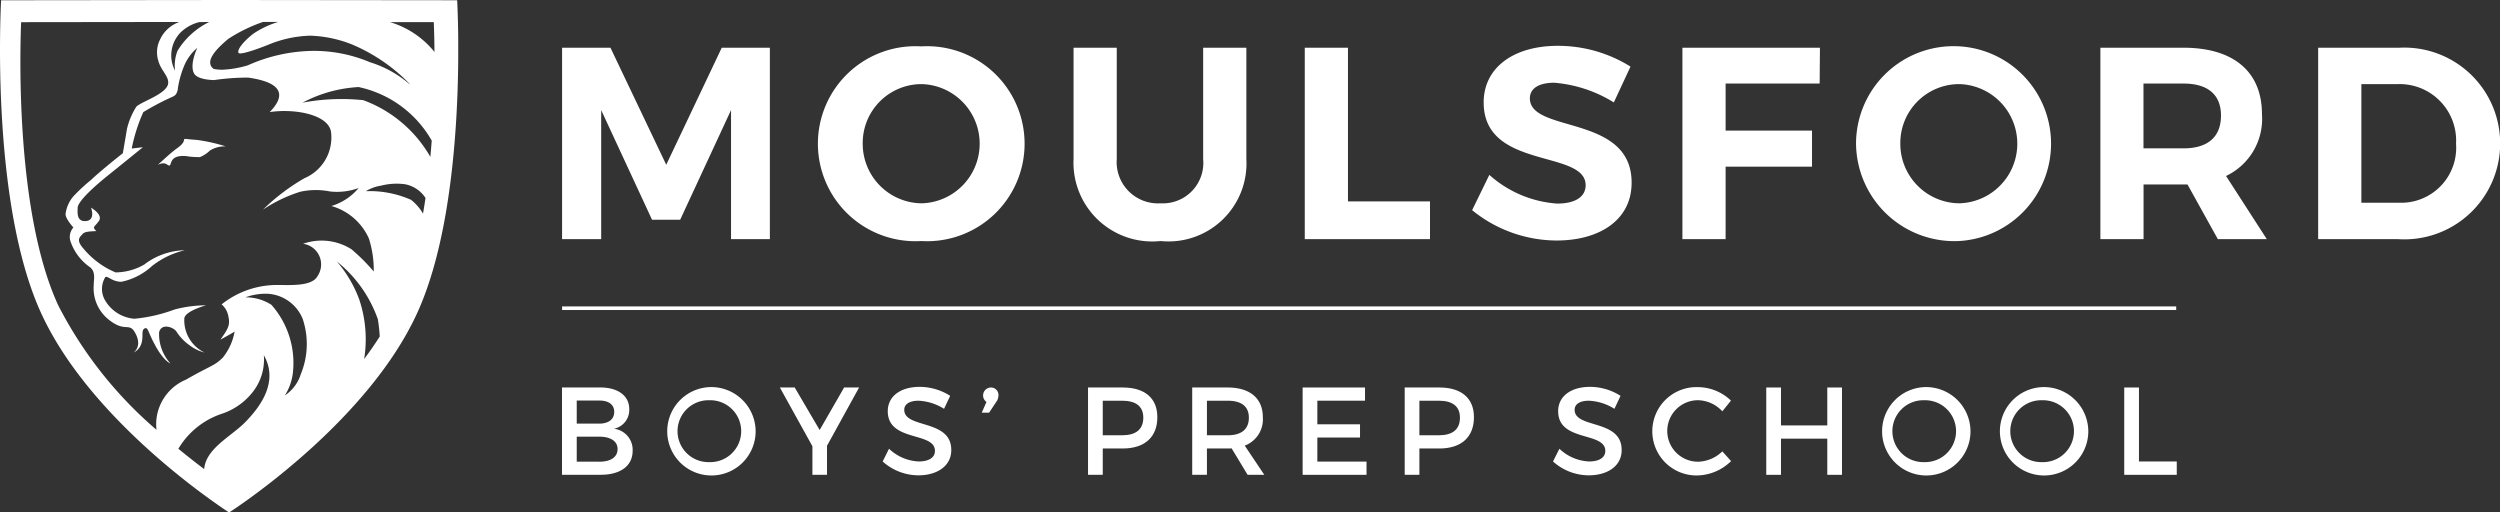 <?xml version="1.0" encoding="UTF-8"?> <svg xmlns="http://www.w3.org/2000/svg" xmlns:xlink="http://www.w3.org/1999/xlink" width="99.995" height="20.498" viewBox="0 0 99.995 20.498"><rect x="0" y="0" width="99.995" height="20.498" fill="#333333" stroke="none"/><defs><style>.cls-1{fill:none;}.cls-2{fill:#fff;}.cls-3{clip-path:url(#clip-path);}</style><clipPath id="clip-path" transform="translate(-0.005 -9.751)"><rect class="cls-1" x="0.005" y="9.75" width="18.328" height="20.499"></rect></clipPath></defs><title>moulsford-white-testimonial</title><g id="Logo"><g id="Text"><polygon class="cls-2" points="24.046 4.403 26.08 8.788 27.206 8.788 29.24 4.403 29.24 9.565 30.793 9.565 30.793 1.909 28.869 1.909 26.648 6.59 24.417 1.909 22.482 1.909 22.482 9.565 24.046 9.565 24.046 4.403"></polygon><path class="cls-2" d="M36.853,19.392a3.9,3.9,0,1,0,0-7.786,3.9,3.9,0,1,0,0,7.786Zm.021-6.277a2.385,2.385,0,0,1,0,4.768,2.381,2.381,0,0,1-2.362-2.395A2.355,2.355,0,0,1,36.874,13.115Z" transform="translate(-0.005 -9.751)"></path><path class="cls-2" d="M46.423,19.392a3.12,3.12,0,0,0,3.434-3.28V11.66H48.129v4.452a1.62,1.62,0,0,1-1.706,1.771,1.653,1.653,0,0,1-1.75-1.771V11.66H42.945v4.452A3.15,3.15,0,0,0,46.423,19.392Z" transform="translate(-0.005 -9.751)"></path><polygon class="cls-2" points="57.197 8.056 53.916 8.056 53.916 1.909 52.188 1.909 52.188 9.565 57.197 9.565 57.197 8.056"></polygon><path class="cls-2" d="M62.288,17.894a4.531,4.531,0,0,1-2.712-1.148l-.689,1.411a5.378,5.378,0,0,0,3.379,1.214c1.7,0,3-.81,3-2.308.01-2.756-4.069-1.969-4.069-3.379,0-.416.394-.624.974-.624a5.334,5.334,0,0,1,2.384.788l.667-1.433a5.476,5.476,0,0,0-2.909-.831c-1.772,0-2.964.875-2.964,2.264,0,2.712,4.079,1.87,4.079,3.313C63.425,17.632,63,17.894,62.288,17.894Z" transform="translate(-0.005 -9.751)"></path><polygon class="cls-2" points="69.021 6.667 72.477 6.667 72.477 5.223 69.021 5.223 69.021 3.342 72.783 3.342 72.794 1.909 67.293 1.909 67.293 9.565 69.021 9.565 69.021 6.667"></polygon><path class="cls-2" d="M78.355,19.392a3.9,3.9,0,1,0-4.112-3.9A3.936,3.936,0,0,0,78.355,19.392Zm.022-6.277a2.385,2.385,0,0,1,0,4.768,2.381,2.381,0,0,1-2.363-2.395A2.355,2.355,0,0,1,78.377,13.115Z" transform="translate(-0.005 -9.751)"></path><path class="cls-2" d="M90.479,14.318c0-1.7-1.137-2.658-3.139-2.658H84.016v7.656h1.727V17.129H87.5l1.214,2.187h1.958l-1.63-2.526A2.528,2.528,0,0,0,90.479,14.318ZM87.34,15.685h-1.6V13.093h1.6c.952,0,1.5.426,1.5,1.28C88.839,15.248,88.292,15.685,87.34,15.685Z" transform="translate(-0.005 -9.751)"></path><path class="cls-2" d="M95.975,11.66H92.727v7.656H95.91a3.835,3.835,0,1,0,.065-7.656Zm.044,6.2H94.455V13.115h1.487a2.258,2.258,0,0,1,2.3,2.384A2.2,2.2,0,0,1,96.019,17.861Z" transform="translate(-0.005 -9.751)"></path><rect class="cls-2" x="22.483" y="12.256" width="64.561" height="0.144"></rect><path class="cls-2" d="M24.56,26.9a.766.766,0,0,0,.614-.779c0-.544-.449-.873-1.173-.873H22.484v3.493h1.552c.789,0,1.273-.359,1.273-.958A.847.847,0,0,0,24.56,26.9Zm-1.487-1.128h.9c.375,0,.6.159.6.454s-.224.469-.6.469h-.9Zm.9,2.445h-.9v-1h.9c.459,0,.734.185.734.494C24.705,28.039,24.43,28.219,23.971,28.219Z" transform="translate(-0.005 -9.751)"></path><path class="cls-2" d="M28.378,25.235A1.768,1.768,0,1,0,30.229,27,1.777,1.777,0,0,0,28.378,25.235Zm0,3a1.238,1.238,0,1,1,0-2.475,1.238,1.238,0,1,1,0,2.475Z" transform="translate(-0.005 -9.751)"></path><polygon class="cls-2" points="32.785 17.2 31.787 15.499 31.193 15.499 32.495 17.849 32.495 18.992 33.079 18.992 33.079 17.829 34.362 15.499 33.763 15.499 32.785 17.2"></polygon><path class="cls-2" d="M36.173,26.143c0-.235.225-.364.569-.364a2.094,2.094,0,0,1,1.023.324l.245-.519a2.274,2.274,0,0,0-1.223-.359c-.759,0-1.273.374-1.273.973,0,1.242,1.887.808,1.887,1.587,0,.269-.245.424-.654.424a1.844,1.844,0,0,1-1.183-.509l-.254.509a2.144,2.144,0,0,0,1.427.554c.768,0,1.317-.384,1.317-1.008C38.059,26.5,36.173,26.907,36.173,26.143Z" transform="translate(-0.005 -9.751)"></path><path class="cls-2" d="M39.636,25.25a.318.318,0,0,0-.174.578l-.19.43h.294l.285-.43a.437.437,0,0,0,.09-.259A.3.3,0,0,0,39.636,25.25Z" transform="translate(-0.005 -9.751)"></path><path class="cls-2" d="M44.916,25.25H43.524v3.493h.589V27.69h.8c.879,0,1.383-.459,1.383-1.248C46.3,25.684,45.8,25.25,44.916,25.25Zm-.025,1.911h-.778V25.779h.778c.539,0,.844.219.844.678C45.735,26.932,45.43,27.161,44.891,27.161Z" transform="translate(-0.005 -9.751)"></path><path class="cls-2" d="M50.516,26.442c0-.758-.515-1.192-1.408-1.192H47.691v3.493h.589V27.69h.828c.055,0,.11,0,.16-.005l.639,1.058h.668l-.783-1.168A1.122,1.122,0,0,0,50.516,26.442Zm-1.408.719H48.28V25.779h.828c.539,0,.849.219.849.678C49.957,26.932,49.647,27.161,49.108,27.161Z" transform="translate(-0.005 -9.751)"></path><polygon class="cls-2" points="52.691 17.5 54.398 17.5 54.398 16.971 52.691 16.971 52.691 16.027 54.598 16.027 54.598 15.499 52.103 15.499 52.103 18.992 54.658 18.992 54.658 18.463 52.691 18.463 52.691 17.5"></polygon><path class="cls-2" d="M57.582,25.25H56.19v3.493h.588V27.69h.8c.878,0,1.382-.459,1.382-1.248C58.964,25.684,58.46,25.25,57.582,25.25Zm-.025,1.911h-.779V25.779h.779c.539,0,.843.219.843.678C58.4,26.932,58.1,27.161,57.557,27.161Z" transform="translate(-0.005 -9.751)"></path><path class="cls-2" d="M62.987,26.143c0-.235.224-.364.568-.364a2.1,2.1,0,0,1,1.024.324l.244-.519a2.272,2.272,0,0,0-1.223-.359c-.758,0-1.272.374-1.272.973,0,1.242,1.886.808,1.886,1.587,0,.269-.244.424-.653.424a1.842,1.842,0,0,1-1.183-.509l-.255.509a2.144,2.144,0,0,0,1.427.554c.769,0,1.318-.384,1.318-1.008C64.873,26.5,62.987,26.907,62.987,26.143Z" transform="translate(-0.005 -9.751)"></path><path class="cls-2" d="M67.922,28.219a1.23,1.23,0,1,1,0-2.46,1.36,1.36,0,0,1,.973.444l.345-.429a1.928,1.928,0,0,0-1.328-.539,1.767,1.767,0,1,0-.02,3.533,1.983,1.983,0,0,0,1.353-.574l-.35-.389A1.444,1.444,0,0,1,67.922,28.219Z" transform="translate(-0.005 -9.751)"></path><polygon class="cls-2" points="73.088 17.016 71.236 17.016 71.236 15.499 70.647 15.499 70.647 18.992 71.236 18.992 71.236 17.545 73.088 17.545 73.088 18.992 73.676 18.992 73.676 15.499 73.088 15.499 73.088 17.016"></polygon><path class="cls-2" d="M76.97,25.235A1.768,1.768,0,1,0,78.821,27,1.777,1.777,0,0,0,76.97,25.235Zm0,3a1.238,1.238,0,1,1,0-2.475,1.238,1.238,0,1,1,0,2.475Z" transform="translate(-0.005 -9.751)"></path><path class="cls-2" d="M81.681,25.235A1.768,1.768,0,1,0,83.533,27,1.777,1.777,0,0,0,81.681,25.235Zm.005,3a1.238,1.238,0,1,1,0-2.475,1.238,1.238,0,1,1,0,2.475Z" transform="translate(-0.005 -9.751)"></path><polygon class="cls-2" points="85.554 15.499 84.965 15.499 84.965 18.992 87.066 18.992 87.066 18.458 85.554 18.458 85.554 15.499"></polygon></g><g id="Mark"><g class="cls-3"><path class="cls-2" d="M9.193,30.233l-.007,0-.005,0,.012-.008M8,16.035a1.227,1.227,0,0,0,.4-.262,1.115,1.115,0,0,1,.634-.167,6.766,6.766,0,0,0-1.174-.261c-.243-.012-.373-.037-.438-.037-.039,0-.055.009-.057.037-.017.178-.241.3-.4.429-.223.174-.646.571-.646.571.2-.1.3-.056.363-.016.041.024.07.048.105.041.091-.019-.019-.441.681-.373a3.164,3.164,0,0,0,.53.038m9.385-4.206a3.6,3.6,0,0,0-1.779-1.193l1.751,0c.01.232.024.647.028,1.191m-3.25-.277a6.988,6.988,0,0,1,2.218,1.516c.017.02.034.043.052.067a4.4,4.4,0,0,0-1.6-.893,5.744,5.744,0,0,0-2.464-.449,6.554,6.554,0,0,0-2.421.573A4.137,4.137,0,0,1,8.9,12.54a1.816,1.816,0,0,1-.35-.032c-.391-.3.125-.814.583-1.2a6.242,6.242,0,0,1,1.392-.679h.605a3.7,3.7,0,0,0-1.008.481c-.444.358-.629.641-.579.752s.825-.172,1.219-.332a4.673,4.673,0,0,1,1.653-.352,4.93,4.93,0,0,1,1.721.372M8.374,10.63a3.064,3.064,0,0,0-1.267,1.15,1.629,1.629,0,0,0-.1.8,1.314,1.314,0,0,1,.224-1.534,1.651,1.651,0,0,1,.746-.411Zm-1.192,0a1.329,1.329,0,0,0-.765.681,1.138,1.138,0,0,0-.074.888c.1.369.425.612.388.892-.055.425-1.078.721-1.275.931a2.907,2.907,0,0,0-.371.877l-.166.979s-.887.7-1.275,1.072a6.709,6.709,0,0,0-.712.663,1.357,1.357,0,0,0-.305.7c0,.2.314.536.314.536a.578.578,0,0,0-.129.517,2.07,2.07,0,0,0,.761,1.05c.277.185.181.5.181.742a1.6,1.6,0,0,0,.629,1.4c.665.517.794.037,1.053.554s-.089.737-.089.737a.568.568,0,0,0,.308-.345c.1-.271-.016-.54.132-.614s.121.133.453.725.582.674.582.674a1.742,1.742,0,0,1-.453-1.247c.093-.388.592-.2.7-.019a1.95,1.95,0,0,0,.517.537,1.634,1.634,0,0,0,.6.291A1.428,1.428,0,0,1,7.377,22.5c0-.3.868-.536.868-.536a4.918,4.918,0,0,0-1.257.166,6.247,6.247,0,0,1-1.607.37,1.491,1.491,0,0,1-1.164-.721.9.9,0,0,1,0-.942c.092-.074.258.184.646.184a2.572,2.572,0,0,0,1.22-.628A3.345,3.345,0,0,1,7.4,19.76a2.751,2.751,0,0,0-1.626.573,2.344,2.344,0,0,1-1.146.314A3.367,3.367,0,0,1,3.348,19.7c-.333-.369-.13-.48-.037-.591s.362-.1.547-.116c-.176-.176-.085-.142.1-.4s-.314-.536-.314-.536.2.5-.2.536-.332-.388-.332-.536.277-.536,1.219-1.294,1.389-1.123,1.389-1.123l-.446.051a6.7,6.7,0,0,1,.463-1.456,10.62,10.62,0,0,1,1.2-.628c.129-.07.146-.156.181-.279a.207.207,0,0,1,0-.035,3.837,3.837,0,0,1,.278-.967,1.889,1.889,0,0,1,.5-.66s-.308.635-.141,1c.1.222.507.278.807.288a9.591,9.591,0,0,1,1.367-.1c.481.074,1.922.3.863,1.38,1-.148,2.322.093,2.451.776a1.767,1.767,0,0,1-1.061,1.869,8.248,8.248,0,0,0-1.661,1.26,5.7,5.7,0,0,1,1.5-.72,2.911,2.911,0,0,1,1.183-.01,2.513,2.513,0,0,0,1.146-.138,2.273,2.273,0,0,1-1.09.72,2.339,2.339,0,0,1,1.5,1.3,4.131,4.131,0,0,1,.194,1.32,7.773,7.773,0,0,0-.887-.887,2.227,2.227,0,0,0-1.94-.222.833.833,0,0,1,.574,1.3c-.222.406-1.073.348-1.591.348a3.558,3.558,0,0,0-2.24.774.828.828,0,0,1,.273.5c.073.344-.025.492-.321.911.345-.185.567-.32.567-.32a2.309,2.309,0,0,1-.468,1.035c-.345.344-.444.295-1.479.887a1.937,1.937,0,0,0-1.178,2.006,16.417,16.417,0,0,1-3.932-4.983C.63,18.257.8,11.871.85,10.638ZM7.14,27.7a3.189,3.189,0,0,1,1.741-1.4,2.609,2.609,0,0,0,1.177-.8,2.107,2.107,0,0,0,.5-1.541c.61,1.07-.151,2.083-.773,2.706-.559.558-1.543,1.027-1.614,1.848-.3-.225-.65-.5-1.028-.809m3.712-5.764a1.862,1.862,0,0,0-1.04-.295A2.4,2.4,0,0,1,10.7,21.5a1.615,1.615,0,0,1,1.41,1,3.16,3.16,0,0,1-.074,2.218,1.586,1.586,0,0,1-.638.85,2.158,2.158,0,0,0,.318-.875,3.51,3.51,0,0,0-.863-2.759m2.628-1.723a5.134,5.134,0,0,1,1.637,2.308,6.575,6.575,0,0,1,.076.691q-.293.462-.623.9a5.008,5.008,0,0,0-.193-2.369,4.945,4.945,0,0,0-.9-1.532m2.967-2.466a4.1,4.1,0,0,0-1.806-.345,1.661,1.661,0,0,1,.609-.222,2.518,2.518,0,0,1,.961-.055,1.26,1.26,0,0,1,.816.549q-.047.313-.1.625a1.946,1.946,0,0,0-.48-.552m.774-1.716a5.132,5.132,0,0,0-2.683-2.269,8.417,8.417,0,0,0-2.432.1,5.4,5.4,0,0,1,2.245-.625,4.423,4.423,0,0,1,2.924,2.142c-.016.214-.034.432-.054.651m1.067-6.265L9.169,9.751.05,9.762s-.466,8.02,1.606,12.527c1.918,4.17,6.755,7.462,7.468,7.931l.045.029.017-.011.009-.006h0l.021-.013c.713-.469,5.551-3.761,7.468-7.931,2.072-4.507,1.606-12.527,1.606-12.527" transform="translate(-0.005 -9.751)"></path></g></g></g></svg> 